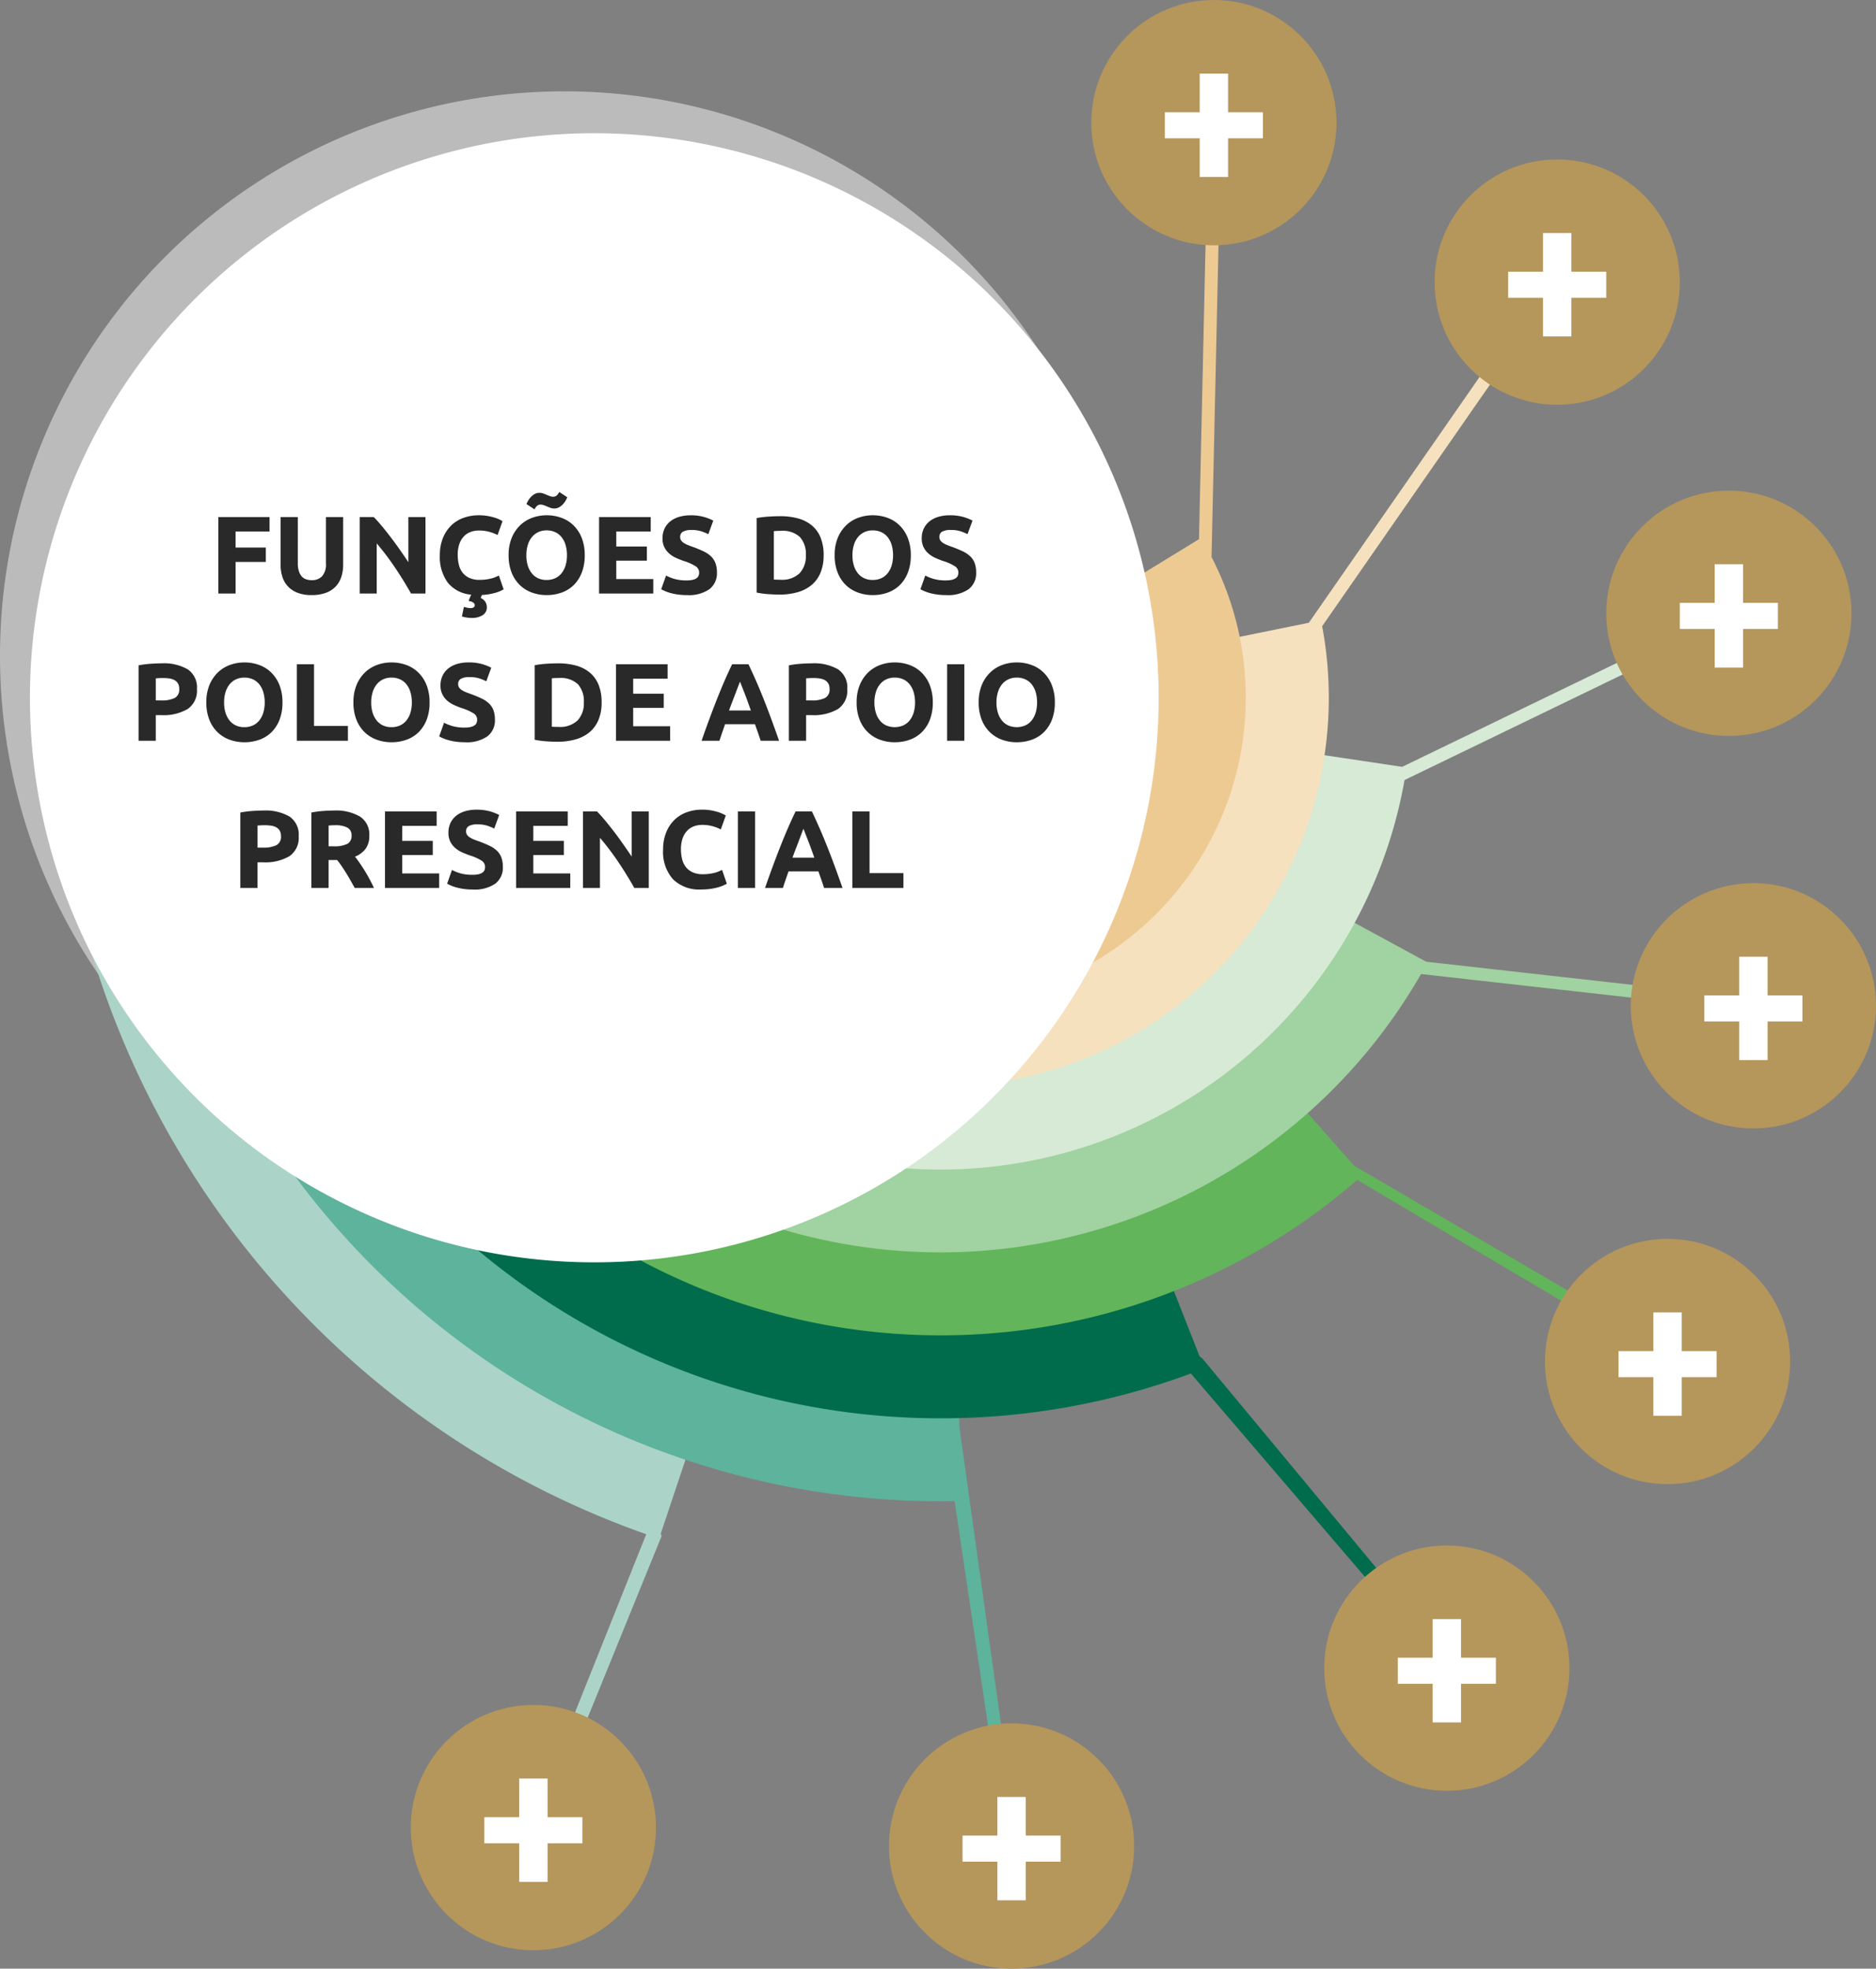 <svg xmlns="http://www.w3.org/2000/svg" width="306.001" height="321" viewBox="0 0 306.001 321">
  <rect x="0" y="0" width="306.001" height="321" fill="#808080" stroke="none"/>
  <g id="Grupo_44487" data-name="Grupo 44487" transform="translate(-34.999 -2138)">
    <path id="Caminho_97129" data-name="Caminho 97129" d="M94.814,8.846A92.054,92.054,0,1,1,2.761,100.9,92.054,92.054,0,0,1,94.814,8.846" transform="translate(32.238 2144.047)" fill="#bbb" fill-rule="evenodd"/>
    <path id="União_87" data-name="União 87" d="M76.444,186.74l20.137-50.357A144.611,144.611,0,0,1,0,0h144.54L98.952,136.281l.142.381L78.468,187.339Z" transform="translate(43.828 2251.781)" fill="#acd3c7" stroke="rgba(0,0,0,0)" stroke-miterlimit="10" stroke-width="1"/>
    <path id="União_86" data-name="União 86" d="M133.358,130.994q-1.169.02-2.344.021A131.028,131.028,0,0,1,0,0H131.014L134.135,118.9l9.3,66.428-1.837,1.04Z" transform="translate(57.354 2251.777)" fill="#5db39b" stroke="rgba(0,0,0,0)" stroke-miterlimit="10" stroke-width="1"/>
    <path id="União_85" data-name="União 85" d="M158.361,110.172a117.2,117.2,0,0,1-40.876,7.309A117.5,117.5,0,0,1,0,0H117.485l42.3,107.378.455.349,40.637,48.922-1.285,1.675Z" transform="translate(70.883 2251.783)" fill="#006c4c" stroke="rgba(0,0,0,0)" stroke-miterlimit="10" stroke-width="1"/>
    <path id="União_84" data-name="União 84" d="M171.957,78.608a103.545,103.545,0,0,1-68.007,25.346A103.967,103.967,0,0,1,0,0H103.95l67.507,76.293L223.325,106.6l-.807,1.949Z" transform="translate(84.42 2251.781)" fill="#62b55a" stroke="rgba(0,0,0,0)" stroke-miterlimit="10" stroke-width="1"/>
    <path id="União_83" data-name="União 83" d="M0,0H90.423l79.266,43.032L223.78,49.1l.056,2.111-54.99-6.173A90.406,90.406,0,0,1,90.423,90.425,90.437,90.437,0,0,1,0,0Z" transform="translate(97.945 2251.781)" fill="#a1d2a1" stroke="rgba(0,0,0,0)" stroke-miterlimit="10" stroke-width="1"/>
    <path id="União_82" data-name="União 82" d="M0,17.714H76.9L152.247,28.97,205.823,3.05l1.039,1.837L152.626,31.126A76.9,76.9,0,0,1,0,17.714Z" transform="translate(111.471 2234.066)" fill="#d6ead5" stroke="rgba(0,0,0,0)" stroke-miterlimit="10" stroke-width="1"/>
    <path id="União_81" data-name="União 81" d="M0,92.057H63.369L123.492,79.82,163.806,21.8l1.629,1.342L125.662,80.381A63.373,63.373,0,1,1,0,92.057Z" transform="translate(124.998 2159.724)" fill="#f6e1bf" stroke="rgba(0,0,0,0)" stroke-miterlimit="10" stroke-width="1"/>
    <path id="União_80" data-name="União 80" d="M0,110.673h49.84L92.049,84.807l1.429-64.118,2.111.018L94.094,87.725A49.843,49.843,0,1,1,0,110.673Z" transform="translate(138.523 2141.106)" fill="#eeca93" stroke="rgba(0,0,0,0)" stroke-miterlimit="10" stroke-width="1"/>
    <path id="Caminho_97138" data-name="Caminho 97138" d="M101.132,17.69A92.054,92.054,0,1,1,9.079,109.744,92.054,92.054,0,0,1,101.132,17.69" transform="translate(30.803 2142.035)" fill="#fff" fill-rule="evenodd"/>
    <path id="Caminho_98117" data-name="Caminho 98117" d="M-61.443,0V-12.474h8.352v2.358h-5.544v2.61H-53.7v2.358h-4.932V0Zm15.21.252A6.283,6.283,0,0,1-48.5-.117a4.224,4.224,0,0,1-1.575-1.026,4.1,4.1,0,0,1-.918-1.566,6.435,6.435,0,0,1-.3-2.007v-7.758h2.808V-4.95a4.232,4.232,0,0,0,.171,1.287,2.372,2.372,0,0,0,.468.864,1.67,1.67,0,0,0,.72.477,2.861,2.861,0,0,0,.927.144,2.27,2.27,0,0,0,1.665-.63,2.939,2.939,0,0,0,.639-2.142v-7.524h2.808v7.758A6.343,6.343,0,0,1-41.391-2.7a4.125,4.125,0,0,1-.936,1.575,4.2,4.2,0,0,1-1.6,1.017A6.636,6.636,0,0,1-46.233.252ZM-30.015,0q-1.206-2.142-2.61-4.23a42.99,42.99,0,0,0-2.988-3.942V0h-2.772V-12.474H-36.1q.594.594,1.314,1.458t1.467,1.845q.747.981,1.485,2.034t1.386,2.025v-7.362h2.79V0Zm11.574.234q-.072.144-.126.27t-.09.216a1.751,1.751,0,0,1,.792.684,1.673,1.673,0,0,1,.216.81,1.475,1.475,0,0,1-.684,1.314,3.226,3.226,0,0,1-1.8.45,5.033,5.033,0,0,1-.792-.063,7.468,7.468,0,0,1-.792-.171l.324-1.566q.126.036.459.117a2.773,2.773,0,0,0,.657.081.937.937,0,0,0,.441-.1.4.4,0,0,0,.207-.351.48.48,0,0,0-.171-.4,1.256,1.256,0,0,0-.6-.27l-.216-.054q.072-.216.189-.5T-20.2.18a5.45,5.45,0,0,1-3.816-1.953,7.046,7.046,0,0,1-1.3-4.473,7.391,7.391,0,0,1,.486-2.763A5.953,5.953,0,0,1-23.5-11.061a5.569,5.569,0,0,1,2.016-1.269,7.272,7.272,0,0,1,2.538-.432,8.134,8.134,0,0,1,1.44.117,9.337,9.337,0,0,1,1.134.27,5.6,5.6,0,0,1,.81.315q.324.162.468.252L-15.9-9.54a6.8,6.8,0,0,0-1.341-.522,6.4,6.4,0,0,0-1.737-.216,3.837,3.837,0,0,0-1.269.216,2.87,2.87,0,0,0-1.1.693,3.452,3.452,0,0,0-.765,1.233A5.173,5.173,0,0,0-22.4-6.3a6.553,6.553,0,0,0,.189,1.611A3.417,3.417,0,0,0-21.6-3.4a2.938,2.938,0,0,0,1.107.855,3.94,3.94,0,0,0,1.656.315,7.546,7.546,0,0,0,1.1-.072,8.153,8.153,0,0,0,.864-.171,4.537,4.537,0,0,0,.666-.225q.288-.126.522-.234l.774,2.25A5.794,5.794,0,0,1-16.344-.1,9.779,9.779,0,0,1-18.441.234Zm7.236-6.48A5.669,5.669,0,0,0-10.98-4.59a3.783,3.783,0,0,0,.648,1.269A2.868,2.868,0,0,0-9.3-2.5a3.261,3.261,0,0,0,1.4.288A3.277,3.277,0,0,0-6.5-2.5a2.848,2.848,0,0,0,1.044-.819A3.783,3.783,0,0,0-4.806-4.59a5.669,5.669,0,0,0,.225-1.656,5.761,5.761,0,0,0-.225-1.665,3.772,3.772,0,0,0-.648-1.278A2.848,2.848,0,0,0-6.5-10.008,3.277,3.277,0,0,0-7.893-10.3a3.177,3.177,0,0,0-1.4.3,2.958,2.958,0,0,0-1.035.828,3.772,3.772,0,0,0-.648,1.278A5.694,5.694,0,0,0-11.2-6.246Zm9.522,0A7.676,7.676,0,0,1-2.16-3.429,5.793,5.793,0,0,1-3.465-1.395,5.358,5.358,0,0,1-5.436-.162,7.161,7.161,0,0,1-7.893.252,6.978,6.978,0,0,1-10.3-.162a5.546,5.546,0,0,1-1.98-1.233,5.765,5.765,0,0,1-1.332-2.034A7.549,7.549,0,0,1-14.1-6.246a7.309,7.309,0,0,1,.5-2.817,6,6,0,0,1,1.359-2.043,5.589,5.589,0,0,1,1.98-1.242,6.8,6.8,0,0,1,2.367-.414,6.978,6.978,0,0,1,2.412.414A5.485,5.485,0,0,1-3.5-11.106,5.858,5.858,0,0,1-2.169-9.063,7.549,7.549,0,0,1-1.683-6.246ZM-4.527-15.7a4.553,4.553,0,0,1-.3.594,3.142,3.142,0,0,1-.459.6,2.406,2.406,0,0,1-.612.459,1.6,1.6,0,0,1-.756.18,1.791,1.791,0,0,1-.6-.1q-.279-.1-.549-.216t-.54-.216a1.608,1.608,0,0,0-.558-.1.8.8,0,0,0-.594.234,1.9,1.9,0,0,0-.378.54l-1.314-.864a4.553,4.553,0,0,1,.3-.594,3.142,3.142,0,0,1,.459-.6,2.406,2.406,0,0,1,.612-.459,1.6,1.6,0,0,1,.756-.18,1.791,1.791,0,0,1,.6.1q.279.1.549.216t.531.216a1.586,1.586,0,0,0,.567.1.8.8,0,0,0,.594-.234,1.9,1.9,0,0,0,.378-.54ZM.657,0V-12.474H9.081v2.358H3.465v2.448H8.451v2.3H3.465v3.006H9.5V0Zm14.31-2.142a4.05,4.05,0,0,0,.981-.1,1.809,1.809,0,0,0,.621-.27.9.9,0,0,0,.324-.4,1.444,1.444,0,0,0,.09-.522,1.206,1.206,0,0,0-.576-1.017,8.23,8.23,0,0,0-1.98-.873q-.612-.216-1.224-.495a4.512,4.512,0,0,1-1.1-.7,3.358,3.358,0,0,1-.792-1.026,3.214,3.214,0,0,1-.306-1.467,3.633,3.633,0,0,1,.324-1.557,3.324,3.324,0,0,1,.918-1.179,4.2,4.2,0,0,1,1.44-.747,6.464,6.464,0,0,1,1.908-.261,7.769,7.769,0,0,1,2.178.27,7.783,7.783,0,0,1,1.512.594l-.81,2.214a7.672,7.672,0,0,0-1.161-.477,5.027,5.027,0,0,0-1.539-.207,2.823,2.823,0,0,0-1.449.279.942.942,0,0,0-.441.855.987.987,0,0,0,.162.576,1.575,1.575,0,0,0,.459.423,4.038,4.038,0,0,0,.684.342q.387.153.855.315.972.36,1.692.711a4.519,4.519,0,0,1,1.2.819,2.966,2.966,0,0,1,.711,1.1,4.411,4.411,0,0,1,.234,1.53A3.249,3.249,0,0,1,18.657-.711a5.907,5.907,0,0,1-3.69.963,10.223,10.223,0,0,1-1.494-.1A9.642,9.642,0,0,1,12.294-.09,6.762,6.762,0,0,1,11.412-.4,6.7,6.7,0,0,1,10.791-.7l.792-2.232a7.061,7.061,0,0,0,1.377.549A7.142,7.142,0,0,0,14.967-2.142Zm14.2-.144q.2.018.459.027t.621.009a4.141,4.141,0,0,0,3.123-1.062,4.068,4.068,0,0,0,1.017-2.934,4.119,4.119,0,0,0-.972-2.97,4.114,4.114,0,0,0-3.078-1.008q-.288,0-.594.009a5.614,5.614,0,0,0-.576.045Zm8.118-3.96a7.292,7.292,0,0,1-.5,2.826,5.234,5.234,0,0,1-1.431,2A6.1,6.1,0,0,1,33.093-.234a10.473,10.473,0,0,1-2.988.4q-.756,0-1.764-.063a14.411,14.411,0,0,1-1.98-.261v-12.15a16.542,16.542,0,0,1,2.025-.243q1.053-.063,1.809-.063a10.925,10.925,0,0,1,2.907.36,5.947,5.947,0,0,1,2.241,1.134,5.04,5.04,0,0,1,1.44,1.98A7.5,7.5,0,0,1,37.287-6.246Zm4.7,0A5.67,5.67,0,0,0,42.21-4.59a3.783,3.783,0,0,0,.648,1.269,2.868,2.868,0,0,0,1.035.819,3.261,3.261,0,0,0,1.4.288,3.277,3.277,0,0,0,1.4-.288,2.848,2.848,0,0,0,1.044-.819,3.783,3.783,0,0,0,.648-1.269,5.669,5.669,0,0,0,.225-1.656,5.761,5.761,0,0,0-.225-1.665,3.772,3.772,0,0,0-.648-1.278,2.848,2.848,0,0,0-1.044-.819,3.277,3.277,0,0,0-1.4-.288,3.177,3.177,0,0,0-1.4.3,2.958,2.958,0,0,0-1.035.828,3.772,3.772,0,0,0-.648,1.278A5.694,5.694,0,0,0,41.985-6.246Zm9.522,0a7.676,7.676,0,0,1-.477,2.817,5.793,5.793,0,0,1-1.305,2.034A5.358,5.358,0,0,1,47.754-.162,7.161,7.161,0,0,1,45.3.252a6.978,6.978,0,0,1-2.412-.414A5.546,5.546,0,0,1,40.9-1.395a5.765,5.765,0,0,1-1.332-2.034,7.549,7.549,0,0,1-.486-2.817,7.309,7.309,0,0,1,.5-2.817,6,6,0,0,1,1.359-2.043,5.589,5.589,0,0,1,1.98-1.242,6.8,6.8,0,0,1,2.367-.414,6.978,6.978,0,0,1,2.412.414,5.485,5.485,0,0,1,1.98,1.242,5.858,5.858,0,0,1,1.332,2.043A7.549,7.549,0,0,1,51.507-6.246Zm5.742,4.1a4.05,4.05,0,0,0,.981-.1,1.809,1.809,0,0,0,.621-.27.9.9,0,0,0,.324-.4,1.444,1.444,0,0,0,.09-.522,1.206,1.206,0,0,0-.576-1.017,8.23,8.23,0,0,0-1.98-.873q-.612-.216-1.224-.495a4.512,4.512,0,0,1-1.1-.7,3.358,3.358,0,0,1-.792-1.026,3.214,3.214,0,0,1-.306-1.467,3.633,3.633,0,0,1,.324-1.557,3.324,3.324,0,0,1,.918-1.179,4.2,4.2,0,0,1,1.44-.747,6.464,6.464,0,0,1,1.908-.261,7.769,7.769,0,0,1,2.178.27,7.783,7.783,0,0,1,1.512.594l-.81,2.214a7.672,7.672,0,0,0-1.161-.477,5.027,5.027,0,0,0-1.539-.207,2.823,2.823,0,0,0-1.449.279.942.942,0,0,0-.441.855.987.987,0,0,0,.162.576,1.575,1.575,0,0,0,.459.423,4.038,4.038,0,0,0,.684.342q.387.153.855.315.972.36,1.692.711a4.519,4.519,0,0,1,1.2.819,2.966,2.966,0,0,1,.711,1.1,4.412,4.412,0,0,1,.234,1.53A3.249,3.249,0,0,1,60.939-.711a5.907,5.907,0,0,1-3.69.963,10.223,10.223,0,0,1-1.494-.1A9.642,9.642,0,0,1,54.576-.09,6.762,6.762,0,0,1,53.694-.4,6.7,6.7,0,0,1,53.073-.7l.792-2.232a7.061,7.061,0,0,0,1.377.549A7.142,7.142,0,0,0,57.249-2.142ZM-70.713,11.382a7.8,7.8,0,0,1,4.284.981,3.556,3.556,0,0,1,1.494,3.213,3.605,3.605,0,0,1-1.512,3.249,7.825,7.825,0,0,1-4.32,1h-.882V24h-2.808V11.706a15.887,15.887,0,0,1,1.944-.252Q-71.487,11.382-70.713,11.382Zm.18,2.394q-.306,0-.6.018t-.513.036v3.6h.882a4.78,4.78,0,0,0,2.2-.4,1.522,1.522,0,0,0,.738-1.476,1.771,1.771,0,0,0-.189-.864,1.437,1.437,0,0,0-.54-.549,2.432,2.432,0,0,0-.855-.288A7.062,7.062,0,0,0-70.533,13.776Zm10.026,3.978a5.67,5.67,0,0,0,.225,1.656,3.783,3.783,0,0,0,.648,1.269A2.868,2.868,0,0,0-58.6,21.5a3.261,3.261,0,0,0,1.4.288,3.277,3.277,0,0,0,1.4-.288,2.848,2.848,0,0,0,1.044-.819,3.783,3.783,0,0,0,.648-1.269,5.669,5.669,0,0,0,.225-1.656,5.761,5.761,0,0,0-.225-1.665,3.772,3.772,0,0,0-.648-1.278,2.848,2.848,0,0,0-1.044-.819,3.277,3.277,0,0,0-1.4-.288,3.177,3.177,0,0,0-1.4.3,2.958,2.958,0,0,0-1.035.828,3.772,3.772,0,0,0-.648,1.278A5.694,5.694,0,0,0-60.507,17.754Zm9.522,0a7.676,7.676,0,0,1-.477,2.817A5.793,5.793,0,0,1-52.767,22.6a5.358,5.358,0,0,1-1.971,1.233,7.161,7.161,0,0,1-2.457.414,6.978,6.978,0,0,1-2.412-.414,5.546,5.546,0,0,1-1.98-1.233,5.765,5.765,0,0,1-1.332-2.034,7.549,7.549,0,0,1-.486-2.817,7.309,7.309,0,0,1,.5-2.817,6,6,0,0,1,1.359-2.043,5.589,5.589,0,0,1,1.98-1.242,6.8,6.8,0,0,1,2.367-.414,6.978,6.978,0,0,1,2.412.414,5.485,5.485,0,0,1,1.98,1.242,5.858,5.858,0,0,1,1.332,2.043A7.549,7.549,0,0,1-50.985,17.754Zm10.674,3.834V24h-8.334V11.526h2.808V21.588Zm3.8-3.834a5.67,5.67,0,0,0,.225,1.656,3.783,3.783,0,0,0,.648,1.269A2.868,2.868,0,0,0-34.6,21.5a3.261,3.261,0,0,0,1.4.288,3.277,3.277,0,0,0,1.4-.288,2.848,2.848,0,0,0,1.044-.819,3.783,3.783,0,0,0,.648-1.269,5.669,5.669,0,0,0,.225-1.656,5.761,5.761,0,0,0-.225-1.665,3.772,3.772,0,0,0-.648-1.278,2.848,2.848,0,0,0-1.044-.819,3.277,3.277,0,0,0-1.4-.288,3.177,3.177,0,0,0-1.4.3,2.958,2.958,0,0,0-1.035.828,3.772,3.772,0,0,0-.648,1.278A5.694,5.694,0,0,0-36.513,17.754Zm9.522,0a7.676,7.676,0,0,1-.477,2.817A5.793,5.793,0,0,1-28.773,22.6a5.358,5.358,0,0,1-1.971,1.233,7.161,7.161,0,0,1-2.457.414,6.978,6.978,0,0,1-2.412-.414,5.546,5.546,0,0,1-1.98-1.233,5.765,5.765,0,0,1-1.332-2.034,7.549,7.549,0,0,1-.486-2.817,7.309,7.309,0,0,1,.5-2.817,6,6,0,0,1,1.359-2.043,5.589,5.589,0,0,1,1.98-1.242,6.8,6.8,0,0,1,2.367-.414,6.978,6.978,0,0,1,2.412.414,5.485,5.485,0,0,1,1.98,1.242,5.858,5.858,0,0,1,1.332,2.043A7.549,7.549,0,0,1-26.991,17.754Zm5.742,4.1a4.05,4.05,0,0,0,.981-.1,1.809,1.809,0,0,0,.621-.27.9.9,0,0,0,.324-.405,1.444,1.444,0,0,0,.09-.522,1.206,1.206,0,0,0-.576-1.017,8.23,8.23,0,0,0-1.98-.873q-.612-.216-1.224-.5a4.512,4.512,0,0,1-1.1-.7,3.358,3.358,0,0,1-.792-1.026,3.214,3.214,0,0,1-.306-1.467,3.633,3.633,0,0,1,.324-1.557,3.324,3.324,0,0,1,.918-1.179,4.2,4.2,0,0,1,1.44-.747,6.464,6.464,0,0,1,1.908-.261,7.769,7.769,0,0,1,2.178.27,7.783,7.783,0,0,1,1.512.594l-.81,2.214a7.672,7.672,0,0,0-1.161-.477,5.027,5.027,0,0,0-1.539-.207,2.823,2.823,0,0,0-1.449.279.942.942,0,0,0-.441.855.987.987,0,0,0,.162.576,1.575,1.575,0,0,0,.459.423,4.038,4.038,0,0,0,.684.342q.387.153.855.315.972.36,1.692.711a4.519,4.519,0,0,1,1.2.819,2.966,2.966,0,0,1,.711,1.1,4.411,4.411,0,0,1,.234,1.53,3.249,3.249,0,0,1-1.224,2.709,5.907,5.907,0,0,1-3.69.963,10.223,10.223,0,0,1-1.494-.1,9.642,9.642,0,0,1-1.179-.243A6.762,6.762,0,0,1-24.8,23.6a6.7,6.7,0,0,1-.621-.306l.792-2.232a7.062,7.062,0,0,0,1.377.549A7.142,7.142,0,0,0-21.249,21.858Zm14.2-.144q.2.018.459.027t.621.009a4.141,4.141,0,0,0,3.123-1.062,4.068,4.068,0,0,0,1.017-2.934,4.119,4.119,0,0,0-.972-2.97,4.114,4.114,0,0,0-3.078-1.008q-.288,0-.594.009a5.614,5.614,0,0,0-.576.045Zm8.118-3.96a7.292,7.292,0,0,1-.5,2.826,5.234,5.234,0,0,1-1.431,2,6.1,6.1,0,0,1-2.259,1.188,10.473,10.473,0,0,1-2.988.4q-.756,0-1.764-.063a14.411,14.411,0,0,1-1.98-.261V11.688a16.542,16.542,0,0,1,2.025-.243q1.053-.063,1.809-.063a10.925,10.925,0,0,1,2.907.36A5.947,5.947,0,0,1-.873,12.876a5.04,5.04,0,0,1,1.44,1.98A7.5,7.5,0,0,1,1.071,17.754ZM3.411,24V11.526h8.424v2.358H6.219v2.448h4.986v2.3H6.219v3.006h6.03V24Zm23.6,0q-.208-.65-.448-1.336L26.083,21.3H21.211l-.474,1.368q-.237.686-.442,1.332H17.379q.7-2.016,1.336-3.726t1.237-3.222q.6-1.512,1.192-2.871t1.219-2.655h2.662q.615,1.3,1.212,2.655t1.2,2.871q.606,1.512,1.239,3.222T30.015,24Zm-3.374-9.648q-.094.272-.275.739t-.412,1.081q-.231.613-.517,1.35t-.581,1.546h3.567q-.286-.811-.555-1.551t-.51-1.352q-.242-.613-.424-1.08T23.634,14.352Zm11.727-2.97a7.8,7.8,0,0,1,4.284.981,3.556,3.556,0,0,1,1.494,3.213,3.605,3.605,0,0,1-1.512,3.249,7.825,7.825,0,0,1-4.32,1h-.882V24H31.617V11.706a15.887,15.887,0,0,1,1.944-.252Q34.587,11.382,35.361,11.382Zm.18,2.394q-.306,0-.6.018t-.513.036v3.6h.882a4.78,4.78,0,0,0,2.2-.4,1.522,1.522,0,0,0,.738-1.476,1.771,1.771,0,0,0-.189-.864,1.437,1.437,0,0,0-.54-.549,2.432,2.432,0,0,0-.855-.288A7.062,7.062,0,0,0,35.541,13.776Zm10.026,3.978a5.67,5.67,0,0,0,.225,1.656,3.783,3.783,0,0,0,.648,1.269,2.868,2.868,0,0,0,1.035.819,3.544,3.544,0,0,0,2.8,0,2.848,2.848,0,0,0,1.044-.819,3.783,3.783,0,0,0,.648-1.269,5.669,5.669,0,0,0,.225-1.656,5.761,5.761,0,0,0-.225-1.665,3.772,3.772,0,0,0-.648-1.278,2.848,2.848,0,0,0-1.044-.819,3.277,3.277,0,0,0-1.4-.288,3.177,3.177,0,0,0-1.4.3,2.958,2.958,0,0,0-1.035.828,3.772,3.772,0,0,0-.648,1.278A5.694,5.694,0,0,0,45.567,17.754Zm9.522,0a7.676,7.676,0,0,1-.477,2.817A5.793,5.793,0,0,1,53.307,22.6a5.358,5.358,0,0,1-1.971,1.233,7.161,7.161,0,0,1-2.457.414,6.978,6.978,0,0,1-2.412-.414,5.546,5.546,0,0,1-1.98-1.233,5.765,5.765,0,0,1-1.332-2.034,7.549,7.549,0,0,1-.486-2.817,7.309,7.309,0,0,1,.5-2.817,6,6,0,0,1,1.359-2.043,5.589,5.589,0,0,1,1.98-1.242,6.8,6.8,0,0,1,2.367-.414,6.978,6.978,0,0,1,2.412.414,5.485,5.485,0,0,1,1.98,1.242A5.858,5.858,0,0,1,54.6,14.937,7.549,7.549,0,0,1,55.089,17.754Zm2.34-6.228h2.808V24H57.429Zm8.046,6.228A5.669,5.669,0,0,0,65.7,19.41a3.783,3.783,0,0,0,.648,1.269,2.868,2.868,0,0,0,1.035.819,3.544,3.544,0,0,0,2.8,0,2.848,2.848,0,0,0,1.044-.819,3.783,3.783,0,0,0,.648-1.269,5.67,5.67,0,0,0,.225-1.656,5.762,5.762,0,0,0-.225-1.665,3.772,3.772,0,0,0-.648-1.278,2.848,2.848,0,0,0-1.044-.819,3.277,3.277,0,0,0-1.395-.288,3.177,3.177,0,0,0-1.4.3,2.958,2.958,0,0,0-1.035.828,3.772,3.772,0,0,0-.648,1.278A5.694,5.694,0,0,0,65.475,17.754Zm9.522,0a7.676,7.676,0,0,1-.477,2.817A5.793,5.793,0,0,1,73.215,22.6a5.358,5.358,0,0,1-1.971,1.233,7.161,7.161,0,0,1-2.457.414,6.978,6.978,0,0,1-2.412-.414,5.546,5.546,0,0,1-1.98-1.233,5.765,5.765,0,0,1-1.332-2.034,7.549,7.549,0,0,1-.486-2.817,7.309,7.309,0,0,1,.5-2.817,6,6,0,0,1,1.359-2.043,5.589,5.589,0,0,1,1.98-1.242,6.8,6.8,0,0,1,2.367-.414,6.978,6.978,0,0,1,2.412.414,5.485,5.485,0,0,1,1.98,1.242,5.858,5.858,0,0,1,1.332,2.043A7.549,7.549,0,0,1,75,17.754ZM-54.117,35.382a7.8,7.8,0,0,1,4.284.981,3.556,3.556,0,0,1,1.494,3.213,3.605,3.605,0,0,1-1.512,3.249,7.825,7.825,0,0,1-4.32,1h-.882V48h-2.808V35.706a15.887,15.887,0,0,1,1.944-.252Q-54.891,35.382-54.117,35.382Zm.18,2.394q-.306,0-.6.018t-.513.036v3.6h.882a4.78,4.78,0,0,0,2.2-.4,1.522,1.522,0,0,0,.738-1.476,1.771,1.771,0,0,0-.189-.864,1.437,1.437,0,0,0-.54-.549,2.432,2.432,0,0,0-.855-.288A7.062,7.062,0,0,0-53.937,37.776Zm11.322-2.394a7.731,7.731,0,0,1,4.3,1,3.472,3.472,0,0,1,1.494,3.1,3.509,3.509,0,0,1-.6,2.133,3.972,3.972,0,0,1-1.737,1.287q.378.468.792,1.071t.819,1.26q.405.657.783,1.368t.7,1.4H-39.2l-.7-1.242q-.352-.63-.723-1.224t-.732-1.125q-.361-.531-.723-.963h-1.386V48h-2.808V35.706a15.919,15.919,0,0,1,1.9-.252Q-43.389,35.382-42.615,35.382Zm.162,2.394q-.306,0-.549.018l-.459.036v3.384h.792a4.783,4.783,0,0,0,2.268-.4,1.431,1.431,0,0,0,.684-1.35,1.373,1.373,0,0,0-.693-1.305A4.285,4.285,0,0,0-42.453,37.776ZM-34.263,48V35.526h8.424v2.358h-5.616v2.448h4.986v2.3h-4.986v3.006h6.03V48Zm14.31-2.142a4.05,4.05,0,0,0,.981-.1,1.809,1.809,0,0,0,.621-.27.9.9,0,0,0,.324-.4,1.444,1.444,0,0,0,.09-.522,1.206,1.206,0,0,0-.576-1.017,8.23,8.23,0,0,0-1.98-.873q-.612-.216-1.224-.495a4.512,4.512,0,0,1-1.1-.7,3.358,3.358,0,0,1-.792-1.026,3.214,3.214,0,0,1-.306-1.467,3.633,3.633,0,0,1,.324-1.557,3.324,3.324,0,0,1,.918-1.179,4.2,4.2,0,0,1,1.44-.747,6.464,6.464,0,0,1,1.908-.261,7.769,7.769,0,0,1,2.178.27,7.783,7.783,0,0,1,1.512.594l-.81,2.214a7.671,7.671,0,0,0-1.161-.477,5.027,5.027,0,0,0-1.539-.207,2.823,2.823,0,0,0-1.449.279.942.942,0,0,0-.441.855.987.987,0,0,0,.162.576,1.575,1.575,0,0,0,.459.423,4.038,4.038,0,0,0,.684.342q.387.153.855.315.972.36,1.692.711a4.519,4.519,0,0,1,1.2.819,2.966,2.966,0,0,1,.711,1.1,4.412,4.412,0,0,1,.234,1.53,3.249,3.249,0,0,1-1.224,2.709,5.907,5.907,0,0,1-3.69.963,10.224,10.224,0,0,1-1.494-.1,9.642,9.642,0,0,1-1.179-.243,6.763,6.763,0,0,1-.882-.306,6.7,6.7,0,0,1-.621-.306l.792-2.232a7.062,7.062,0,0,0,1.377.549A7.142,7.142,0,0,0-19.953,45.858ZM-12.879,48V35.526h8.424v2.358h-5.616v2.448h4.986v2.3h-4.986v3.006h6.03V48ZM6.4,48q-1.206-2.142-2.61-4.23A42.989,42.989,0,0,0,.8,39.828V48H-1.971V35.526H.315q.594.594,1.314,1.458T3.1,38.829q.747.981,1.485,2.034t1.386,2.025V35.526h2.79V48Zm10.926.252A6.062,6.062,0,0,1,12.69,46.56,6.744,6.744,0,0,1,11.1,41.754a7.391,7.391,0,0,1,.486-2.763,5.953,5.953,0,0,1,1.332-2.052,5.569,5.569,0,0,1,2.016-1.269,7.272,7.272,0,0,1,2.538-.432,8.135,8.135,0,0,1,1.44.117,9.336,9.336,0,0,1,1.134.27,5.6,5.6,0,0,1,.81.315q.324.162.468.252l-.81,2.268a6.8,6.8,0,0,0-1.341-.522,6.4,6.4,0,0,0-1.737-.216,3.837,3.837,0,0,0-1.269.216,2.87,2.87,0,0,0-1.1.693,3.452,3.452,0,0,0-.765,1.233,5.173,5.173,0,0,0-.288,1.836,6.553,6.553,0,0,0,.189,1.611,3.417,3.417,0,0,0,.612,1.287,2.938,2.938,0,0,0,1.107.855,3.94,3.94,0,0,0,1.656.315,7.546,7.546,0,0,0,1.1-.072,8.153,8.153,0,0,0,.864-.171A4.537,4.537,0,0,0,20.2,45.3q.288-.126.522-.234l.774,2.25a6.579,6.579,0,0,1-1.674.648A9.757,9.757,0,0,1,17.325,48.252ZM23.3,35.526h2.808V48H23.3ZM37.358,48q-.208-.65-.448-1.336L36.433,45.3H31.561l-.474,1.368q-.237.686-.442,1.332H27.729q.7-2.016,1.336-3.726T30.3,41.052q.6-1.512,1.192-2.871t1.219-2.655h2.662q.615,1.3,1.212,2.655t1.2,2.871q.606,1.512,1.239,3.222T40.365,48Zm-3.374-9.648q-.094.272-.275.739T33.3,40.172q-.231.613-.517,1.35T32.2,43.068h3.567q-.286-.811-.555-1.551t-.51-1.352q-.242-.613-.424-1.08T33.984,38.352ZM50.3,45.588V48H41.967V35.526h2.808V45.588Z" transform="translate(132.059 2234.781)" fill="#292929"/>
    <g id="Grupo_43625" data-name="Grupo 43625" transform="translate(-1204 -4519)">
      <circle id="Elipse_2129" data-name="Elipse 2129" cx="20" cy="20" r="20" transform="translate(1417 6657)" fill="#b5965b"/>
      <path id="Caminho_56215" data-name="Caminho 56215" d="M5.686,0V6.3H0v4.255H5.686v6.3h4.63v-6.3H16V6.3H10.316V0Z" transform="translate(1429 6669)" fill="#fff"/>
    </g>
    <g id="Grupo_44421" data-name="Grupo 44421" transform="translate(-1148 -4493)">
      <circle id="Elipse_2129-2" data-name="Elipse 2129" cx="20" cy="20" r="20" transform="translate(1417 6657)" fill="#b5965b"/>
      <path id="Caminho_56215-2" data-name="Caminho 56215" d="M5.686,0V6.3H0v4.255H5.686v6.3h4.63v-6.3H16V6.3H10.316V0Z" transform="translate(1429 6669)" fill="#fff"/>
    </g>
    <g id="Grupo_44422" data-name="Grupo 44422" transform="translate(-1120 -4439)">
      <circle id="Elipse_2129-3" data-name="Elipse 2129" cx="20" cy="20" r="20" transform="translate(1417 6657)" fill="#b5965b"/>
      <path id="Caminho_56215-3" data-name="Caminho 56215" d="M5.686,0V6.3H0v4.255H5.686v6.3h4.63v-6.3H16V6.3H10.316V0Z" transform="translate(1429 6669)" fill="#fff"/>
    </g>
    <g id="Grupo_44423" data-name="Grupo 44423" transform="translate(-1116 -4375)">
      <circle id="Elipse_2129-4" data-name="Elipse 2129" cx="20" cy="20" r="20" transform="translate(1417 6657)" fill="#b5965b"/>
      <path id="Caminho_56215-4" data-name="Caminho 56215" d="M5.686,0V6.3H0v4.255H5.686v6.3h4.63v-6.3H16V6.3H10.316V0Z" transform="translate(1429 6669)" fill="#fff"/>
    </g>
    <g id="Grupo_44424" data-name="Grupo 44424" transform="translate(-1130 -4317)">
      <circle id="Elipse_2129-5" data-name="Elipse 2129" cx="20" cy="20" r="20" transform="translate(1417 6657)" fill="#b5965b"/>
      <path id="Caminho_56215-5" data-name="Caminho 56215" d="M5.686,0V6.3H0v4.255H5.686v6.3h4.63v-6.3H16V6.3H10.316V0Z" transform="translate(1429 6669)" fill="#fff"/>
    </g>
    <g id="Grupo_44425" data-name="Grupo 44425" transform="translate(-1166 -4267)">
      <circle id="Elipse_2129-6" data-name="Elipse 2129" cx="20" cy="20" r="20" transform="translate(1417 6657)" fill="#b5965b"/>
      <path id="Caminho_56215-6" data-name="Caminho 56215" d="M5.686,0V6.3H0v4.255H5.686v6.3h4.63v-6.3H16V6.3H10.316V0Z" transform="translate(1429 6669)" fill="#fff"/>
    </g>
    <g id="Grupo_44426" data-name="Grupo 44426" transform="translate(-1237 -4238)">
      <circle id="Elipse_2129-7" data-name="Elipse 2129" cx="20" cy="20" r="20" transform="translate(1417 6657)" fill="#b5965b"/>
      <path id="Caminho_56215-7" data-name="Caminho 56215" d="M5.686,0V6.3H0v4.255H5.686v6.3h4.63v-6.3H16V6.3H10.316V0Z" transform="translate(1429 6669)" fill="#fff"/>
    </g>
    <g id="Grupo_44427" data-name="Grupo 44427" transform="translate(-1315 -4241)">
      <circle id="Elipse_2129-8" data-name="Elipse 2129" cx="20" cy="20" r="20" transform="translate(1417 6657)" fill="#b5965b"/>
      <path id="Caminho_56215-8" data-name="Caminho 56215" d="M5.686,0V6.3H0v4.255H5.686v6.3h4.63v-6.3H16V6.3H10.316V0Z" transform="translate(1429 6669)" fill="#fff"/>
    </g>
  </g>
</svg>
